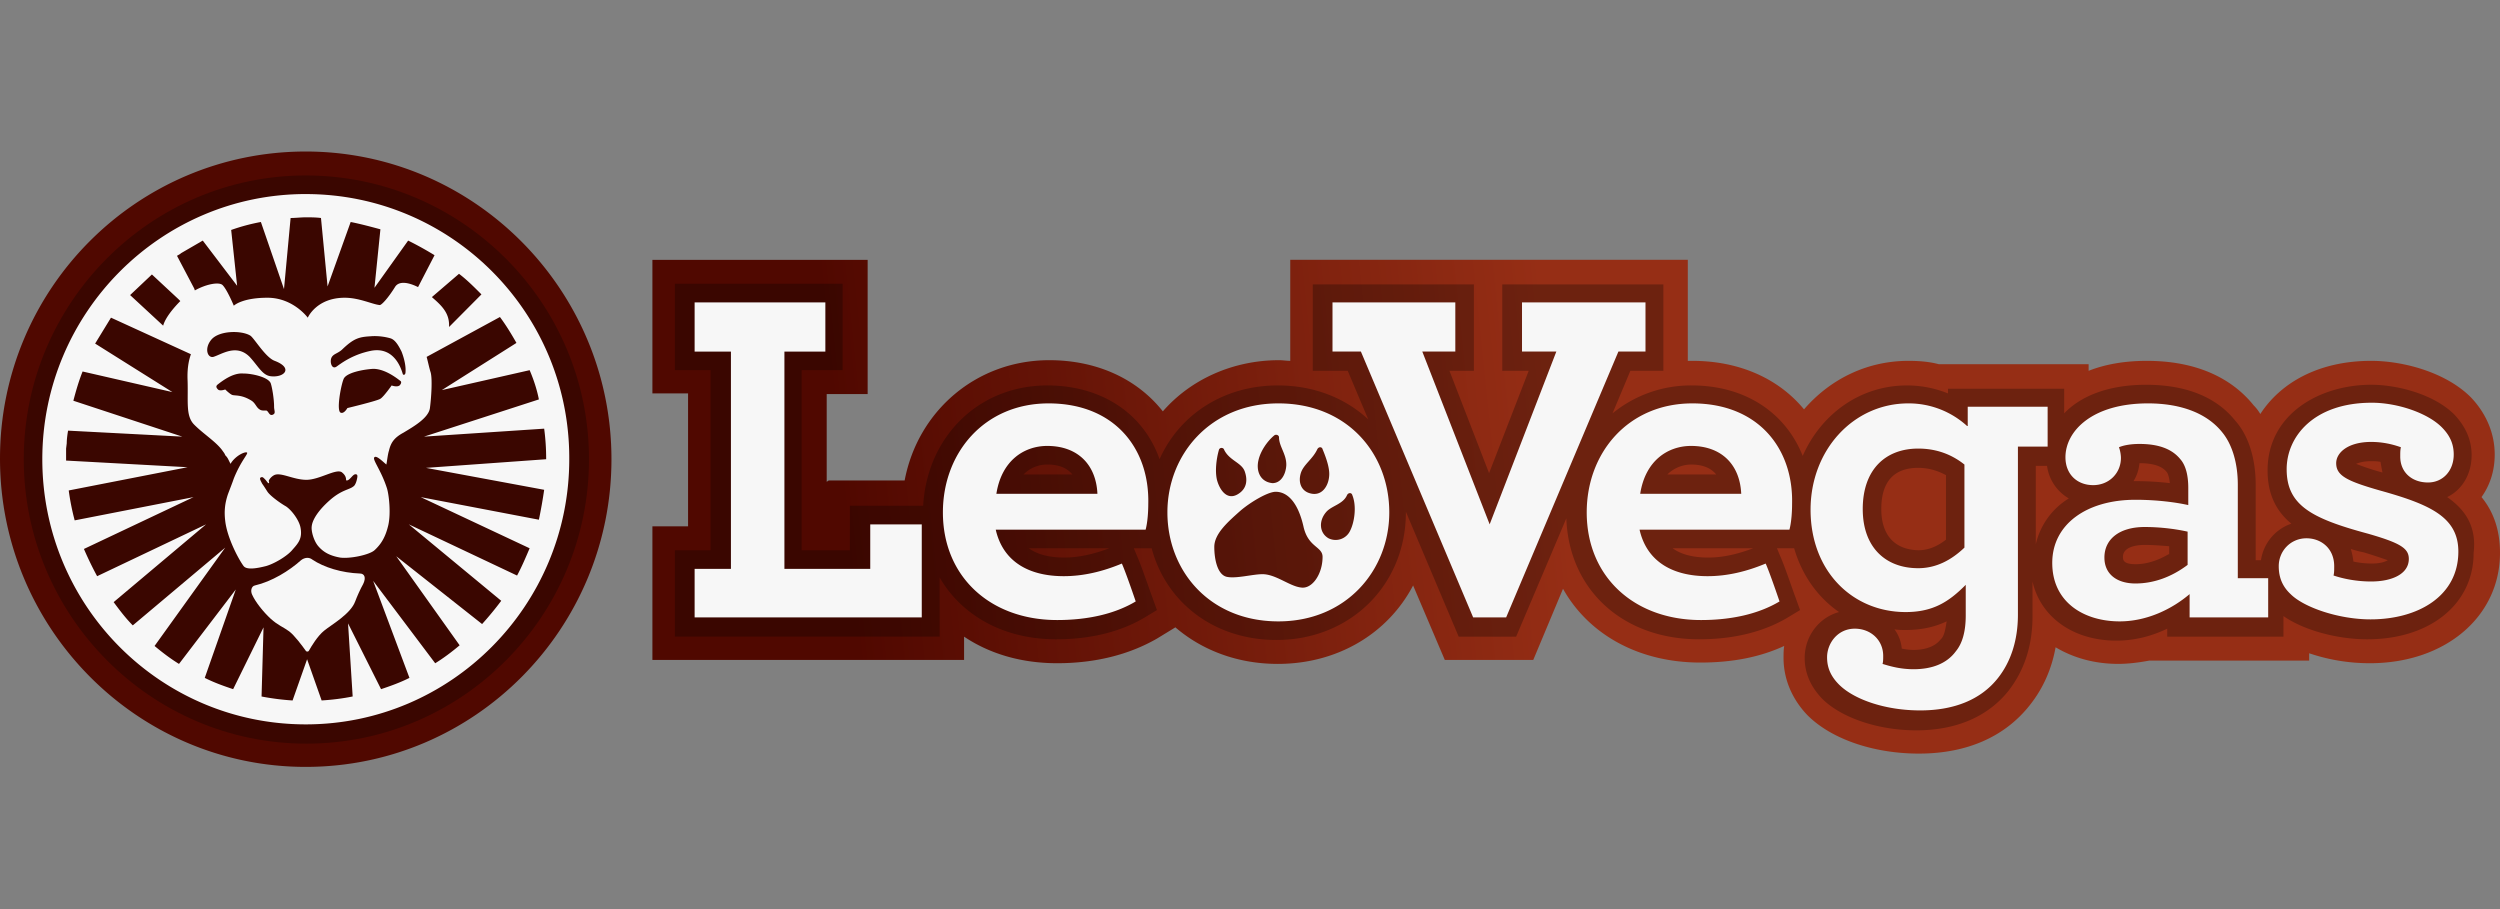 <svg xmlns="http://www.w3.org/2000/svg" width="132" height="48" fill="none"><rect width="100%" height="100%" fill="#808080" stroke="none"/><path fill="url(#a)" d="M16.143 40.492C7.252 40.492 0 33.194 0 24.212 0 15.227 7.252 8 16.143 8c8.89 0 16.142 7.299 16.142 16.246 0 8.948-7.217 16.246-16.142 16.246ZM43.65 25.44v-4.632h2.162V13.72H34.447v7.052h1.883v7.018h-1.883v7.053h16.456v-1.228c1.36.912 3.034 1.403 4.916 1.403 2.023 0 3.8-.456 5.265-1.298l.976-.596c1.43 1.228 3.312 1.93 5.404 1.93 3.173 0 5.823-1.615 7.148-4.141l1.673 3.93h4.672l1.57-3.755c1.359 2.422 4.009 3.895 7.251 3.895 1.674 0 3.138-.28 4.428-.877-.035.21-.035.421-.035.632 0 1.123.453 2.175 1.255 3.017 1.255 1.264 3.487 2.035 5.893 2.035 2.51 0 4.532-.877 5.857-2.561.697-.877 1.15-1.895 1.36-3.053.941.562 2.057.877 3.312.877.523 0 1.081-.07 1.639-.175h8.437v-.386a9.918 9.918 0 0 0 3.208.526c3.974 0 6.868-2.456 6.868-5.824 0-1.158-.314-2.14-.976-2.948.453-.631.697-1.403.697-2.245 0-1.123-.453-2.176-1.255-3.018-1.325-1.334-3.591-1.93-5.265-1.93-2.824 0-4.811 1.193-5.857 2.807a2.247 2.247 0 0 0-.349-.456c-.871-1.088-2.545-2.351-5.648-2.351-1.255 0-2.266.21-3.068.526v-.35h-7.915c-.522-.14-1.08-.176-1.603-.176-2.162 0-4.114.947-5.509 2.561-1.36-1.649-3.452-2.561-5.892-2.561h-.244v-5.334h-20.99v5.334c-.208 0-.383-.035-.592-.035-2.44 0-4.672 1.017-6.136 2.702-1.36-1.72-3.487-2.702-5.997-2.702-3.835 0-6.938 2.667-7.636 6.351h-4.01l-.104.07Z"/><path fill="#030303" d="M16.141 9.264C7.948 9.264 1.254 16 1.254 24.247c0 8.245 6.694 15.018 14.922 15.018 8.229 0 14.923-6.737 14.923-15.018S24.369 9.264 16.14 9.264Z" opacity=".27"/><path fill="#F7F7F7" d="M16.488 29.544c-.175-.14-.419-.105-.593.035-.628.562-1.534 1.123-2.44 1.334-.175.035-.245.28-.14.491.174.386.593.912.976 1.263.383.351.697.456.976.667.28.21.697.772.872 1.018.035.07.14.07.174 0 .14-.246.453-.772.802-1.053.384-.316 1.395-.877 1.639-1.544.104-.28.279-.667.418-.912.174-.351.07-.562-.174-.562-.942-.035-1.883-.316-2.51-.737Z"/><path fill="#F7F7F7" d="M16.146 10.246c-7.67 0-13.912 6.281-13.912 14 0 7.755 6.241 14.001 13.912 14.001 7.67 0 13.911-6.28 13.911-14 .035-7.72-6.206-14-13.911-14Zm9.274 5.298-1.709 1.72v-.105c0-.632-.383-1.018-.871-1.439l-.035-.035 1.43-1.228c.418.316.801.701 1.185 1.087ZM9.556 13.37l.907-.526c.07-.035.174-.106.244-.14l1.813 2.385-.314-2.947a10.256 10.256 0 0 1 1.569-.421l1.22 3.544.349-3.755c.279 0 .523-.035.802-.035.278 0 .523 0 .802.035l.348 3.614 1.22-3.403c.523.105 1.046.245 1.57.386l-.314 3.088 1.778-2.492a17.8 17.8 0 0 1 1.394.772l-.871 1.684c-.488-.245-1.011-.35-1.22 0-.35.562-.698.948-.803.948-.383-.035-1.08-.386-1.847-.386-1.5 0-1.953 1.053-1.953 1.053s-.767-1.053-2.127-1.053c-1.36 0-1.778.421-1.778.421s-.348-.842-.592-1.088c-.175-.175-.837-.07-1.465.281l-.035-.105-.906-1.72c.035-.035.14-.07.21-.14Zm10.006 5.158c-1.01.21-1.603.702-1.813.842-.244.14-.348-.28-.244-.491.105-.21.349-.21.593-.456.593-.562.872-.632 1.464-.667.419-.035.802.035 1.046.105.244.07.419.351.593.702.07.176.244.667.21 1.088 0 .14-.105.175-.14.105-.035-.07-.349-1.509-1.709-1.228Zm1.534 1.825c-.139.105-.418 0-.418 0s-.418.596-.593.701c-.14.106-1.743.492-1.743.492s-.174.315-.348.245c-.245-.07 0-1.403.139-1.754.105-.351 1.011-.526 1.569-.562.558 0 1.116.386 1.43.632.07.035.07.14-.036.246Zm-6.833-.492c-.418-.07-.628-.526-1.08-1.017-.698-.702-1.465-.14-1.918 0-.314.07-.489-.456-.105-.912.418-.492 1.604-.492 2.057-.211.21.14.802 1.158 1.29 1.333 1.011.386.488.913-.244.807Zm.14 2.036c-.175.07-.21-.14-.314-.21-.035-.036-.245.034-.384-.071-.174-.105-.21-.316-.418-.456-.558-.351-.907-.246-1.046-.316-.14-.07-.349-.28-.349-.28s-.279.105-.383 0c-.105-.106-.105-.176-.035-.246.313-.246.836-.632 1.36-.597.522 0 1.36.21 1.464.526.07.211.174.808.174 1.229 0 .21.105.35-.07.42Zm-6.381-7.404 1.395 1.298.104.105c-.418.422-.802.913-.906 1.299L6.87 15.58l1.151-1.088Zm20.71 11.369a24.94 24.94 0 0 1-.279 1.579l-6.24-1.193 5.752 2.701c-.21.492-.418.983-.663 1.44l-5.717-2.703 4.88 4.036c-.313.42-.662.842-1.01 1.228l-4.533-3.58 3.347 4.702c-.418.351-.836.667-1.29.948l-3.277-4.351 1.917 5.123c-.488.245-.976.42-1.499.596l-1.743-3.474.244 3.86c-.523.106-1.08.176-1.639.21l-.767-2.175-.767 2.176a13.08 13.08 0 0 1-1.638-.21l.104-3.65-1.604 3.263c-.523-.175-1.01-.35-1.499-.596l1.639-4.667-2.999 3.93c-.453-.28-.871-.597-1.29-.948l3.731-5.193-4.881 4.106c-.384-.386-.697-.807-1.011-1.228l4.881-4.106-5.753 2.737a18.276 18.276 0 0 1-.697-1.438l5.788-2.737-6.276 1.228a12.64 12.64 0 0 1-.314-1.58l6.276-1.227-6.415-.351V23.685l.034-.28c0-.211.035-.457.07-.667l6.032.316-5.753-1.895c.14-.527.279-1.018.488-1.544l4.742 1.088-4.08-2.562.837-1.368 4.22 1.93c-.07.21-.21.631-.175 1.403.035 1.123-.105 1.86.348 2.316.489.491 1.116.877 1.465 1.333.07.106.14.176.174.281.105.105.14.175.174.246l.105.21c.244-.42.767-.666.872-.596.07.07-.314.42-.698 1.368-.07.21-.209.562-.314.842-.139.421-.209.842-.139 1.404.105.912.732 2.07.976 2.386.175.21.732.105 1.15 0 .42-.105 1.151-.527 1.43-.877.314-.351.523-.597.419-1.158-.07-.386-.454-.913-.767-1.123-.314-.176-.837-.562-.977-.772-.07-.105-.174-.28-.278-.421-.07-.14-.14-.246-.105-.316.104-.07.14-.035.244.07.105.105.174.246.21.21.034-.034 0-.034 0-.14a.68.68 0 0 1 .278-.28c.349-.176 1.011.245 1.708.245.698 0 1.604-.631 1.883-.386.175.14.21.281.21.386 0 0 0 .035.034.035.105 0 .21-.14.314-.245.07-.07.14-.105.21-.07.069.035.034.175 0 .315-.036.14-.105.281-.175.316-.21.176-.628.176-1.255.737-.593.526-.907 1.018-.942 1.369-.035.245.105.771.35 1.052.243.28.557.491 1.15.597.523.07 1.534-.14 1.813-.386.383-.351.592-.737.732-1.334.14-.631.035-1.579-.07-1.93-.314-.982-.802-1.543-.662-1.649.104-.105.418.21.627.386.035-.14.07-.526.14-.737.104-.456.313-.701.767-.947.523-.316 1.325-.772 1.394-1.298.07-.527.14-1.544.035-1.895-.07-.21-.14-.561-.209-.807l3.87-2.105c.314.42.593.877.872 1.368l-3.94 2.491 4.637-1.052c.21.49.384 1.017.488 1.544l-6.066 1.965 6.345-.421c.07.526.105 1.052.105 1.579v.035l-6.346.456 6.241 1.158Z"/><path fill="#030303" d="M129.211 26.246c.802-.386 1.29-1.228 1.29-2.21 0-.808-.314-1.51-.906-2.141-1.081-1.088-3.034-1.58-4.393-1.58-2.72 0-5.474 1.545-5.474 4.527 0 1.299.488 2.176 1.255 2.808a2.41 2.41 0 0 0-1.604 1.93h-.279v-4c0-1.37-.383-2.597-1.081-3.37-.697-.877-2.057-1.894-4.706-1.894-2.057 0-3.487.632-4.324 1.509v-1.299h-6.136v.246a5.787 5.787 0 0 0-2.162-.421c-2.475 0-4.532 1.509-5.508 3.72-.907-2.281-3.034-3.72-5.858-3.72a6.53 6.53 0 0 0-4.184 1.474l.942-2.246h1.743v-4.562H79.32v4.562h1.395l-2.092 5.404-2.092-5.404h1.29v-4.562h-8.507v4.562h1.847l1.081 2.562c-1.22-1.123-2.859-1.79-4.776-1.79-2.86 0-5.195 1.544-6.241 3.895-.837-2.386-3.033-3.895-5.927-3.895-3.626 0-6.346 2.702-6.555 6.351h-3.87v2.351h-2.545v-9.509h2.162v-4.562h-8.856v4.562h1.883v9.51h-1.883v4.56h13.98v-3.122c1.151 2 3.383 3.263 6.137 3.263 1.813 0 3.382-.386 4.637-1.123l.697-.42-.278-.773c-.07-.175-.558-1.614-.767-2.07l-.175-.421h.942c.767 2.877 3.312 4.842 6.59 4.842 3.904 0 6.833-2.912 6.833-6.737v-.035l2.789 6.597h3.033l2.65-6.246c.14 3.79 2.998 6.386 7.008 6.386 1.813 0 3.382-.386 4.637-1.123l.697-.42-.279-.773c-.07-.175-.557-1.614-.767-2.07l-.174-.421h.907c.418 1.438 1.255 2.596 2.37 3.368-1.046.281-1.813 1.264-1.813 2.421 0 .807.314 1.51.907 2.14 1.01 1.018 2.963 1.685 4.986 1.685 2.126 0 3.8-.737 4.881-2.105.836-1.088 1.255-2.386 1.255-3.93v-1.825c.418 1.86 2.127 3.123 4.428 3.123.906 0 1.813-.21 2.684-.631v.42h6.137v-1.087c1.046.737 2.824 1.228 4.428 1.228 3.312 0 5.613-1.86 5.613-4.562.174-1.438-.488-2.315-1.395-2.947Zm-73.914-1.72c.593 0 1.046.176 1.325.527h-2.58a1.752 1.752 0 0 1 1.255-.526Zm.906 4.913c-.906 0-1.499-.21-1.882-.491h4.253c-.837.316-1.639.491-2.37.491Zm33.087-4.912c.593 0 1.046.175 1.325.526h-2.58a1.807 1.807 0 0 1 1.255-.526Zm.907 4.912c-.907 0-1.5-.21-1.883-.491h4.254c-.837.316-1.604.491-2.371.491Zm9.135-2.561c0-1.44.662-2.176 1.952-2.176.523 0 1.011.14 1.464.386v3.404c-.488.386-.976.561-1.464.561-1.255-.035-1.952-.807-1.952-2.175Zm3.138 6.877c-.349.456-.977.561-1.43.561-.244 0-.453-.035-.627-.07a2.008 2.008 0 0 0-.384-1.017c.209.035.384.035.593.035.871 0 1.569-.176 2.161-.456-.069.456-.139.807-.313.947Zm5.02-5.018v-4.14h.593a2.348 2.348 0 0 0 1.15 1.72 3.842 3.842 0 0 0-1.743 2.42Zm7.008.527c-.593.35-1.185.526-1.743.526-.663 0-.663-.246-.663-.386 0-.526.698-.632 1.151-.632.418 0 .872.035 1.29.07v.422h-.035Zm-1.743-3.86h-.105c.175-.28.279-.597.314-.948.907 0 1.255.246 1.43.457.069.07.139.28.174.596a15.7 15.7 0 0 0-1.813-.105Zm12.412-1.053c.174 0 .349 0 .523.035.035.21.07.386.104.562-.662-.176-1.115-.351-1.394-.457.174-.07.418-.14.767-.14Zm.07 5.404c-.314 0-.663-.035-.977-.105a3.65 3.65 0 0 0-.139-.667c.209.07.453.14.662.175.698.21 1.081.351 1.29.421-.174.106-.453.176-.836.176Z" opacity=".27"/><path fill="#F7F7F7" d="M86.603 26.071c.279-1.79 1.5-2.526 2.684-2.526 1.604 0 2.58.982 2.65 2.526h-5.334Zm2.754-4.772c-3.382 0-5.578 2.597-5.578 5.755 0 3.404 2.51 5.684 6.032 5.684 1.603 0 3.033-.316 4.148-.982 0 0-.523-1.544-.732-2-1.01.42-2.022.666-3.068.666-1.848 0-3.208-.771-3.591-2.456h7.914c.105-.386.14-.947.14-1.368.07-2.913-1.778-5.299-5.265-5.299Zm-21.86 0c-3.591 0-5.858 2.702-5.858 5.755 0 3.088 2.232 5.755 5.858 5.755 3.59 0 5.857-2.702 5.857-5.755 0-3.088-2.196-5.755-5.857-5.755Zm-1.046 2.983c.104-.456.453-.983.837-1.298.104-.07.244 0 .244.105 0 .491.418.912.383 1.509-.035.456-.279.912-.732.912-.663-.07-.872-.667-.732-1.228Zm-2.092-.526c.035-.14.244-.14.279 0 .279.561.906.666 1.08 1.122.14.386.175.913-.383 1.229-.558.315-.941-.246-1.08-.772-.105-.457-.036-1.088.104-1.58Zm4.323 7.263c-.593-.07-1.325-.702-2.022-.702-.523 0-1.395.246-1.883.14-.488-.105-.662-.912-.662-1.579 0-.701.732-1.333 1.36-1.894.523-.456 1.464-1.018 1.882-1.018.558 0 1.15.456 1.465 1.825.244 1.123 1.01 1.052 1.01 1.614 0 .912-.557 1.72-1.15 1.614Zm.453-4.983c-.453-.14-.592-.596-.453-1.052.14-.457.628-.737.872-1.264.07-.14.244-.14.279 0 .174.422.383.983.348 1.404-.034.526-.383 1.123-1.046.912Zm2.162 1.965a.846.846 0 0 1-1.15.421c-.489-.28-.523-.912-.14-1.368.279-.351.906-.421 1.116-.912.07-.14.244-.14.279 0 .244.596.104 1.438-.105 1.86ZM45.95 30.036h-4.533V18.563h2.162v-2.596h-6.903v2.596h1.917v11.474h-1.917v2.562h11.993v-4.912h-2.72v2.35Zm9.414-8.737c-3.382 0-5.579 2.597-5.579 5.755 0 3.404 2.51 5.684 6.032 5.684 1.604 0 3.033-.316 4.149-.982 0 0-.523-1.544-.732-2-1.012.42-2.023.666-3.069.666-1.847 0-3.207-.771-3.59-2.456h7.914c.104-.386.14-.947.14-1.368.069-2.913-1.779-5.299-5.265-5.299Zm-2.755 4.772c.28-1.79 1.5-2.526 2.685-2.526 1.604 0 2.58.982 2.65 2.526h-5.335Zm51.287-3.579h-.035a4.575 4.575 0 0 0-3.103-1.193c-2.894 0-5.16 2.457-5.16 5.615 0 3.263 2.231 5.403 5.021 5.403 1.464 0 2.301-.561 3.172-1.438v1.614c0 .842-.174 1.473-.523 1.895-.488.666-1.29.947-2.231.947-.662 0-1.185-.14-1.639-.28.035-.106.035-.282.035-.422 0-.842-.662-1.439-1.499-1.439-.906 0-1.464.772-1.464 1.51 0 .526.174.982.627 1.438.767.772 2.406 1.368 4.289 1.368 1.778 0 3.207-.561 4.114-1.719.662-.842 1.046-1.965 1.046-3.333V23.58h1.569v-2.105h-4.219v1.017Zm-.174 6.422c-.698.666-1.499 1.087-2.441 1.087-1.708 0-2.928-1.087-2.928-3.123 0-2.105 1.22-3.193 2.928-3.193.976 0 1.778.316 2.441.843v4.386Zm21.93-3.018c-1.708-.491-2.301-.772-2.301-1.439 0-.561.627-1.123 1.848-1.123.558 0 1.081.106 1.569.281-.035.14-.035.28-.035.491 0 .843.627 1.369 1.464 1.369.802 0 1.36-.632 1.36-1.474 0-.526-.174-.982-.628-1.439-.767-.771-2.37-1.298-3.695-1.298-3.069 0-4.498 1.79-4.498 3.51 0 1.894 1.29 2.596 4.288 3.403 1.709.491 2.162.772 2.162 1.333 0 .807-.906 1.193-1.987 1.193-.767 0-1.465-.14-1.988-.316.035-.14.035-.28.035-.49 0-.948-.697-1.475-1.464-1.475-.837 0-1.464.667-1.464 1.474 0 .561.174 1.053.627 1.474.698.702 2.545 1.333 4.219 1.333 2.51 0 4.637-1.228 4.637-3.579 0-1.825-1.499-2.491-4.149-3.228Zm-7.496-.316c0-1.088-.279-2.105-.837-2.772-.767-.947-2.092-1.509-3.905-1.509-2.963 0-4.358 1.474-4.358 2.843 0 .912.628 1.473 1.464 1.473.837 0 1.465-.631 1.465-1.438 0-.14-.035-.386-.105-.562.244-.105.628-.175 1.081-.175.976 0 1.708.245 2.162.807.279.316.418.842.418 1.509v.912c-.627-.14-1.639-.28-2.789-.28-2.58 0-4.393 1.297-4.393 3.333 0 2.105 1.708 3.088 3.556 3.088 1.464 0 2.789-.667 3.696-1.44v1.229h4.149v-2.07h-1.604V25.58Zm-2.65 4.246c-.837.631-1.778.982-2.754.982s-1.639-.49-1.639-1.368c0-.983.802-1.614 2.127-1.614.837 0 1.639.105 2.266.245v1.755ZM80.362 18.562h1.813l-3.521 9.123-3.557-9.123h1.744v-2.596h-6.485v2.596h1.499l5.927 14.036h1.743l5.927-14.036h1.43v-2.596h-6.52v2.596Z"/><defs><linearGradient id="a" x1="44.207" x2="81.988" y1="24.315" y2="20.401" gradientUnits="userSpaceOnUse"><stop stop-color="#500800"/><stop offset="1" stop-color="#962E15"/></linearGradient></defs></svg>
